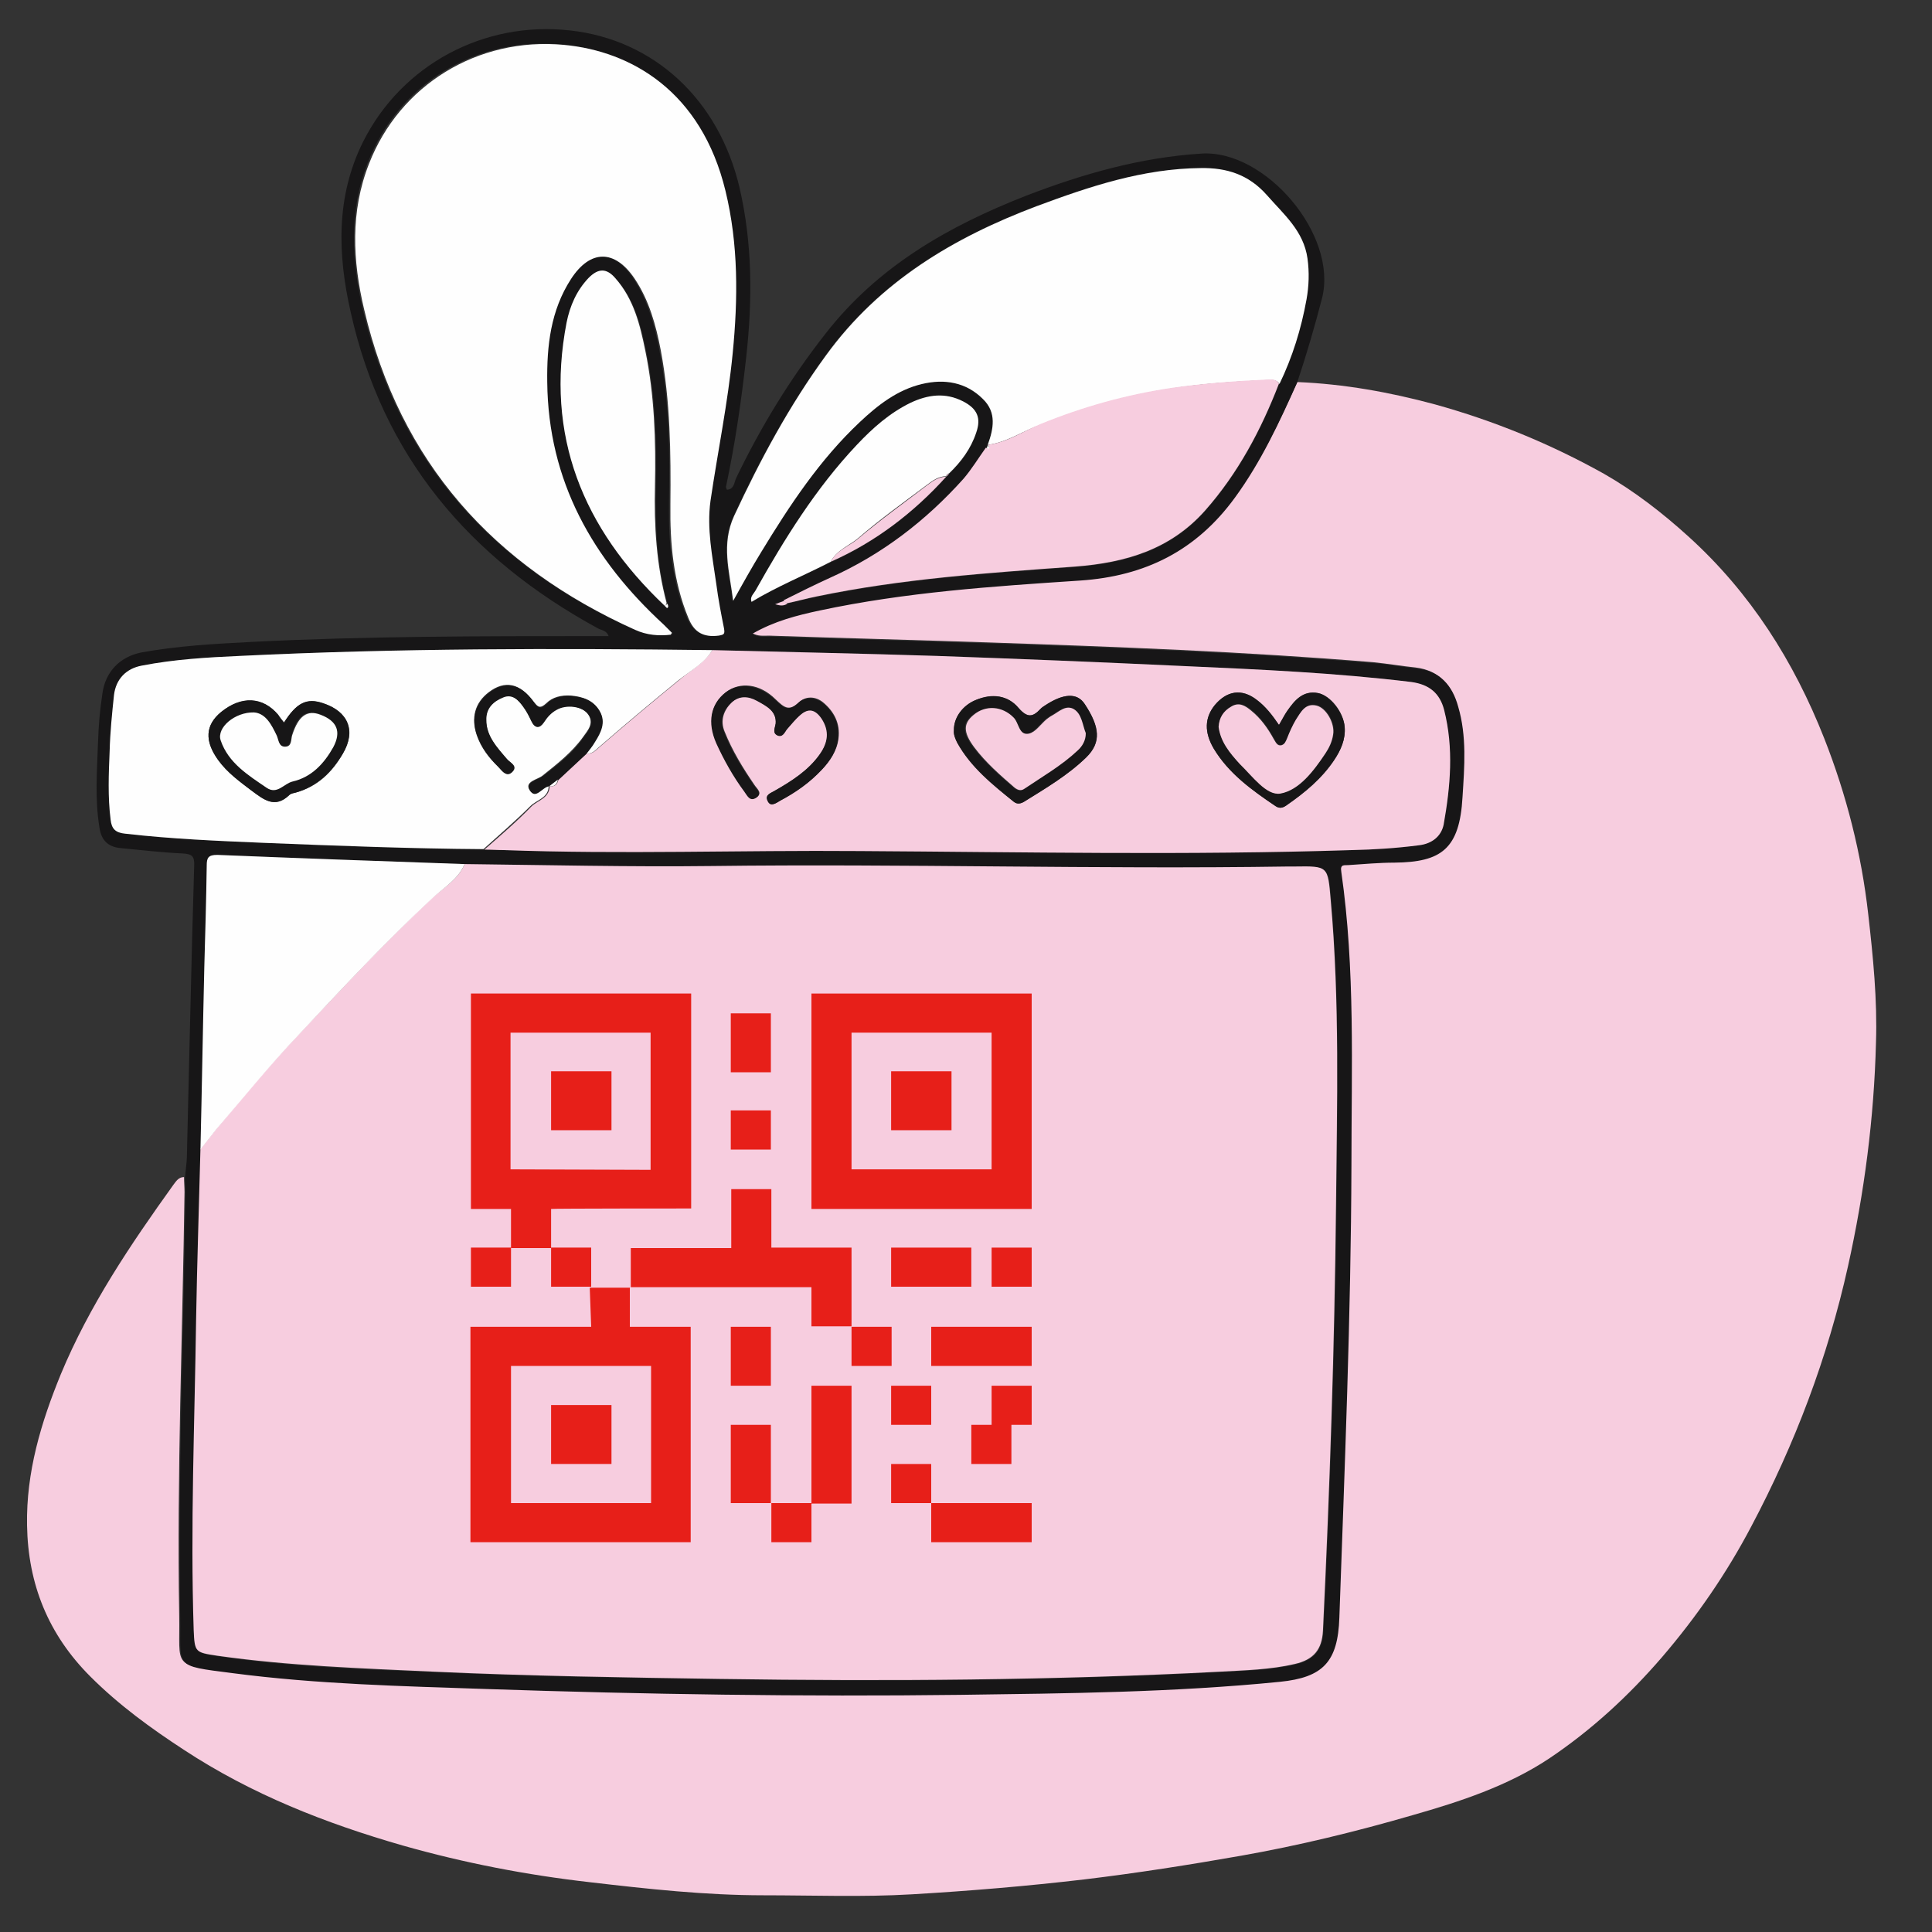 <svg xmlns="http://www.w3.org/2000/svg" width="400" height="400"><rect width="100%" height="100%" fill="#333333" stroke="none"/><path fill="#F7CDDF" d="M268.6 79.1c9.7.4 19.1 2.1 28.4 4.6 12.3 3.4 24 8.2 35.1 14.4 6.3 3.6 12.1 8.1 17.5 13 12.8 11.6 21.8 25.8 28.1 41.8 4.6 11.7 7.7 23.9 9.1 36.4 1 8.8 1.9 17.7 1.6 26.6-.4 15.6-2.4 31-5.8 46.3-4.2 18.9-11 36.8-20 53.8-5.1 9.7-11.3 18.7-18.5 27.1-6.9 8-14.6 15.1-23.4 21-8.6 5.7-18.4 8.9-28.2 11.7-11.7 3.4-23.6 6.3-35.5 8.4-10.8 1.9-21.6 3.6-32.4 4.9-11.9 1.4-23.9 2.4-35.8 3.1-10.2.6-20.5.2-30.7.2-12 0-23.9-1.3-35.9-2.7-13.2-1.5-26.1-4-38.8-7.6-16-4.6-31.3-10.6-45.3-19.8-6.9-4.5-13.5-9.3-19.4-15.2C10 338.4 5.8 328 5.6 315.8c-.2-11 2.9-21.3 7-31.3 5.9-14.2 14.4-26.8 23.3-39.2.6-.8 1.1-1.6 2.2-1.6 0 1 .1 2.1.1 3.1-.4 29.2-1.6 58.4-1.1 87.7.2 10.8-1.7 10.1 10.8 11.7 17.5 2.3 35.2 2.7 52.8 3.3 32.6 1.1 65.3 1.6 97.9 1.2 22.1-.3 44.2-.5 66.2-2.7 8.9-.9 12-4.1 12.3-13.3 1.1-31.2 2.4-62.4 2.5-93.6 0-20.3.9-40.6-2.1-60.8-.2-1.7.8-1.4 1.6-1.4 3.1-.2 6.2-.5 9.4-.5 9.7-.1 13.5-2.7 14.1-13.6.4-6.2.9-12.5-.9-18.7-1.3-4.4-3.8-7.3-8.6-7.9-2.9-.3-5.8-.8-8.8-1.1-26.6-2.2-53.2-3.2-79.9-4.1-15.1-.5-30.2-.9-45.2-1.4-1.1 0-2.3.2-3.6-.6 4.5-2.5 9.2-3.8 13.9-4.8 17.8-3.8 35.9-5 53.9-6.2 13.5-.9 24.1-6.3 32.1-17.2 5.6-7.2 9.3-15.4 13.1-23.7z"/><path fill="#171617" d="M268.6 79.1c-3.7 8.3-7.5 16.5-12.9 23.9-8 11-18.6 16.3-32.1 17.2-18.1 1.2-36.1 2.4-53.9 6.2-4.7 1-9.4 2.2-13.9 4.8 1.2.8 2.5.6 3.6.6 15.1.5 30.2.9 45.2 1.4 26.6.9 53.3 1.9 79.9 4.1 2.9.2 5.8.8 8.8 1.1 4.8.5 7.4 3.5 8.6 7.9 1.8 6.1 1.3 12.4.9 18.7-.6 10.8-4.4 13.5-14.1 13.6-3.1 0-6.3.3-9.4.5-.9.1-1.9-.3-1.6 1.4 2.9 20.2 2.1 40.5 2.1 60.8-.1 31.2-1.4 62.4-2.5 93.6-.3 9.2-3.4 12.4-12.3 13.3-22 2.2-44.1 2.4-66.2 2.7-32.6.4-65.3-.1-97.9-1.2-17.6-.6-35.3-1-52.8-3.3-12.4-1.6-10.6-1-10.8-11.7-.5-29.2.7-58.5 1.1-87.7 0-1-.1-2.1-.1-3.1.1-1.6.4-3.2.4-4.8.5-19.9.9-39.9 1.5-59.8.1-2-.4-2.5-2.4-2.6-4.3-.2-8.5-.7-12.7-1.1-2.6-.2-4.1-1.5-4.5-4.2-1-6-.5-11.9-.3-17.9.1-3.3.4-6.6.9-9.9.6-4.5 3.6-7.6 8-8.5 7.6-1.4 15.3-1.8 22.9-2.2 23.7-1.2 47.4-1.2 71.2-1.2h2.7c-.4-1.2-1.5-1.2-2.2-1.6C97 115.5 79.2 94.3 72.6 64.6c-2.7-11.9-3.1-23.9 2.6-35.3 8-15.9 25-25 42.8-23 17.4 1.9 30.8 14.3 35.1 32.5 2.7 11.6 2.7 23.3 1.4 35.1-1 9-2.3 18-4.2 26.9 0 .2.1.3.2.6 1.5-.1 1.5-1.5 1.9-2.4 5.1-10.6 11.2-20.6 18.5-29.9 10.9-14 25.5-22.3 41.6-28.6 11.7-4.5 23.6-7.9 36.2-8.7 13.2-.9 28.4 16.8 25 30-1.5 5.8-3.2 11.6-5.1 17.3zm-72.7 19.6l.6-.6c2.5-2.4 4.5-5.1 5.6-8.4 1-3.1.2-5-2.7-6.5-3.7-1.9-7.3-1.4-10.9.3-4.3 2.1-7.9 5.2-11.1 8.7-8.5 9-15 19.4-21 30.2-.4.7-1.2 1.3-.8 2.3 5.2-3.3 10.9-5.6 16.4-8.3 9.3-4.2 17.2-10.3 23.9-17.7.1-.1 0 0 0 0zm-58.3 26.7c.2.2.4.5.5.5.4-.2.2-.6.1-.9-2.2-7.9-2.6-16-2.4-24.2.2-9.4-.1-18.8-2-28-1.1-5.4-2.4-10.7-6.2-15-1.9-2.1-3.5-2.2-5.5-.1-2.6 2.6-4 5.8-4.6 9.3-4.7 23.3 3.2 42.4 20.1 58.4zm66.9-33.3c-.1.2-.2.5-.3.7-1.5 2.1-2.9 4.5-4.6 6.4-7.8 8.7-16.9 15.7-27.6 20.5-3.3 1.5-6.5 3.1-9.7 4.7-.6.2-1.1.4-1.9.7 1 .3 1.8.4 2.5-.1 2-.5 4-1 6.1-1.4 17.7-3.7 35.7-4.9 53.6-6.2 10.4-.8 19.7-3.5 26.9-11.6 6.9-7.8 11.6-16.7 15.3-26.3 2.7-5.6 4.5-11.4 5.6-17.5.5-2.8.6-5.6.2-8.5-.8-5.7-5-9.1-8.4-13.1-3.7-4.3-8.3-5.6-13.7-5.6-11.9.1-23 3.8-34 7.9-17.2 6.5-32.5 15.6-43.6 30.9-7.5 10.4-13.6 21.6-19 33.2-2.7 5.9-1 11.3-.2 17.6 2.2-3.8 3.9-7 5.8-10.1 5.8-9.7 12.1-19 20.4-26.9 3.7-3.5 7.8-6.7 12.9-7.9 4.7-1.1 9.1-.4 12.6 3.1 3 2.8 2.3 6.1 1.1 9.5zm-104.3 83.8c1.3 0 2.7.1 4 .1 24.6.9 49.2 0 73.7.2 34 .2 68 .9 101.9-.2 4.6-.1 9.3-.4 13.9-1 2.6-.3 4.6-1.8 5.1-4.3 1.5-7.9 2.2-15.8.1-23.7-.9-3.5-3.1-5.3-6.8-5.8-15.6-1.9-31.4-2.6-47.1-3.3-17.1-.8-34.1-1.5-51.2-2.1-15.5-.5-30.9-.8-46.4-1.2-32.5-.3-65.1-.4-97.6 1.2-6.8.3-13.6.7-20.3 2-3.3.6-5.4 2.8-5.8 6.1-.4 3.9-.8 7.7-.9 11.6-.2 4.7-.4 9.5.2 14.2.2 1.9 1 2.7 3 2.9 9.5 1.1 19.1 1.5 28.7 1.9 15.1.7 30.3 1.2 45.5 1.4zm-4 3c-17-.6-34.1-1.2-51.1-1.9-1.9-.1-2.2.6-2.2 2.2-.1 7-.4 14-.5 21-.3 12.6-.5 25.2-.8 37.8-.3 11.8-.7 23.5-.9 35.3-.3 21.4-1.1 42.9-.5 64.3.1 4.6.3 4.6 4.9 5.3 14.9 2.2 29.8 2.7 44.8 3.3 19.7.9 39.5 1.2 59.2 1.5 34.5.5 69.1.3 103.6-1.5 5.2-.3 10.4-.4 15.5-1.6 3.9-.9 5.6-3 5.8-6.9 1.4-29.3 2.4-58.6 2.7-87.9.2-21.2.7-42.3-1.1-63.4-.6-7-.5-7-7.4-6.9h-1.4c-39.8.6-79.5-.6-119.3-.1-17.1.1-34.2-.3-51.3-.5zm42.7-47.5c0-.2.1-.3 0-.4l-1.8-1.8C122.4 115.7 113.2 99.5 113 79c-.1-7.5.7-14.8 4.9-21.3 4-6.2 9.1-6.2 13.2-.1 3 4.5 4.4 9.6 5.4 14.8 2.1 10.6 2.2 21.3 2 32-.1 8 .6 15.9 3.7 23.4 1.2 3 3.2 4.1 6.3 3.7 1.1-.2 1.4-.3 1.1-1.5-.6-3.1-1.2-6.1-1.6-9.2-.8-5.7-2-11.5-1.2-17.2 1.5-10.2 3.6-20.3 4.6-30.6 1.1-11.3 1.2-22.5-1.5-33.6-4.9-20.6-19.5-28.9-33.4-30.2-18.1-1.7-34.1 8.3-40.4 24.6-3.9 9.9-3.3 20.2-1 30.2 7.4 31.6 26.8 53.1 56.1 66.3 2.8 1.1 5.2 1.4 7.7 1.1z"/><path fill="#F7CDDF" d="M96.2 178.9c17.1.2 34.2.6 51.2.4 39.8-.5 79.5.7 119.3.1h1.4c6.9-.1 6.8-.1 7.4 6.9 1.9 21.1 1.3 42.3 1.1 63.4-.3 29.3-1.3 58.6-2.7 87.9-.2 3.9-1.9 6-5.8 6.9-5.1 1.2-10.3 1.3-15.5 1.6-34.5 1.8-69 2-103.6 1.5-19.7-.3-39.5-.6-59.2-1.5-15-.7-30-1.2-44.8-3.3-4.6-.7-4.7-.7-4.9-5.3-.7-21.4.2-42.9.5-64.3.2-11.8.6-23.5.9-35.3l3.3-4.2c5.5-6.5 11-13.2 16.9-19.4 9.2-9.7 18.2-19.5 28-28.6 2.3-2 5.2-3.7 6.5-6.8z"/><path fill="#FEFEFE" d="M138.9 131.4c-2.5.3-5 .1-7.4-1-29.3-13.2-48.7-34.7-56.1-66.3-2.4-10.1-2.9-20.3 1-30.2 6.3-16.2 22.4-26.3 40.4-24.6 13.9 1.3 28.4 9.6 33.4 30.2 2.7 11.1 2.6 22.4 1.5 33.6-1 10.3-3.1 20.4-4.6 30.6-.8 5.8.4 11.5 1.2 17.2.4 3.1 1 6.2 1.6 9.2.2 1.2 0 1.3-1.1 1.5-3.2.4-5.1-.7-6.3-3.7-3.1-7.5-3.8-15.4-3.7-23.4.1-10.7 0-21.4-2-32-1-5.2-2.4-10.3-5.4-14.8-4.1-6.1-9.2-6.1-13.2.1-4.2 6.5-5 13.8-4.9 21.3.2 20.5 9.4 36.7 24.1 50.2l1.8 1.8c-.2-.1-.2.1-.3.3z"/><path fill="#F7CDDF" d="M147.5 134.6c15.5.4 30.9.7 46.4 1.2 17.1.6 34.1 1.3 51.2 2.1 15.7.7 31.5 1.4 47.1 3.3 3.7.5 5.9 2.3 6.8 5.8 2 7.9 1.3 15.8-.1 23.7-.5 2.5-2.5 4-5.1 4.3-4.6.6-9.2.9-13.9 1-34 1.1-68 .4-101.9.2-24.6-.2-49.2.7-73.7-.2-1.3 0-2.7-.1-4-.1 3.3-2.9 6.7-5.8 9.7-8.9 1.3-1.3 3.7-1.7 3.8-4.2 1.1.1 1.6-.4 1.8-1.4 1.9-1.8 3.9-3.6 5.8-5.4 1.2.2 1.9-.6 2.7-1.3 5.4-4.7 10.9-9.3 16.4-13.8 2.3-2 5.2-3.5 7-6.3zm117.3 15.5c-1.4-2.1-2.8-3.9-4.6-5.2-3.1-2.4-6.2-1.9-8.7 1.1-2.1 2.6-2.2 5.6-.2 9 3.1 5.2 7.9 8.6 12.8 11.9.9.6 1.6.3 2.3-.2 3.8-2.6 7.3-5.5 9.8-9.3 1.4-2.1 2.4-4.3 2.2-6.9-.2-3-2.9-6.5-5.5-7-3.2-.6-4.9 1.5-6.4 3.7-.5.9-1 1.8-1.7 2.9zm-67.3 1.1c-.1.9.3 1.8.7 2.6 2.8 5.1 7.3 8.7 11.7 12.2.7.6 1.4.4 2.1 0 4.5-2.8 9.1-5.5 12.9-9.2 3.2-3.1 2.8-6.3-.3-11-1.6-2.5-4.6-2.2-8.3.3-.3.2-.7.4-.9.7-1.6 1.7-2.7 1.8-4.5-.2-2.3-2.7-5.5-3.1-8.8-1.7-2.8 1.1-4.6 3.7-4.6 6.3zm-36.9-1.4c-.2 1.1-.7 2 .5 2.4 1.1.4 1.4-.7 1.9-1.3.9-1 1.7-2.1 2.7-2.9 1.7-1.6 3.2-1.2 4.5.7 1.7 2.6 1.3 5-.4 7.4-2.4 3.4-5.9 5.6-9.4 7.6-.8.5-2 .9-1.4 2 .7 1.4 1.8.5 2.6 0 3.2-1.7 6.1-3.8 8.6-6.4 1.7-1.8 3.1-3.9 3.4-6.4.4-3.1-.9-5.6-3.2-7.5-1.6-1.3-3.6-1.3-5 0-2.1 2-3.1 1-4.8-.6-3.3-3.3-7.4-3.7-10.3-1.5-3.1 2.4-3.8 6.2-1.9 10.5 1.6 3.5 3.5 6.9 5.8 10 .6.8 1.1 2.1 2.4 1.3 1.4-.9.1-1.8-.4-2.6-2.4-3.5-4.6-7.1-6.2-11.1-.9-2.2-.2-4.3 1.5-6 1.6-1.5 3.4-1.4 5.3-.4 1.9 1.2 4 2.2 3.8 4.8z"/><path fill="#FEFEFE" d="M204.5 92.1c1.2-3.3 1.9-6.7-1-9.5-3.5-3.5-8-4.2-12.6-3.1-5.1 1.2-9.2 4.4-12.9 7.9-8.3 7.8-14.5 17.2-20.4 26.9-1.9 3.1-3.7 6.3-5.8 10.1-.8-6.3-2.5-11.7.2-17.6 5.4-11.6 11.4-22.8 19-33.2 11.1-15.3 26.4-24.4 43.6-30.9 11-4.1 22.1-7.8 34-7.9 5.3-.1 9.9 1.3 13.7 5.6 3.5 4 7.6 7.4 8.4 13.1.4 2.9.3 5.7-.2 8.5-1.1 6.1-2.9 11.9-5.6 17.5-.7-1.1-1.8-.8-2.8-.8-6.5.3-13 .7-19.4 1.7-9.4 1.4-18.4 3.9-27.2 7.5-3.7 1.3-7 3.7-11 4.2zm-57 42.5c-1.7 2.8-4.6 4.3-7.1 6.3-5.5 4.5-11 9.1-16.4 13.8-.8.7-1.5 1.5-2.7 1.3.6-.8 1.3-1.7 1.8-2.5 1.2-2 2.3-4 1-6.3-1.3-2.3-3.6-3-6-3.2-1.9-.1-3.7.3-5 1.6-1.3 1.2-1.8.8-2.7-.4-2.8-3.8-5.9-4.4-9.2-1.9-2.9 2.2-3.7 5.3-2.5 8.9.9 2.6 2.5 4.7 4.4 6.5.7.7 1.5 2.2 2.8 1.1 1.3-1.3-.4-1.9-1-2.7-2-2.4-4.2-4.7-4.3-8.1 0-2.5 1.5-3.8 3.5-4.7 2-.8 3.2.6 4.2 2 .7.9 1.2 1.9 1.7 3 .7 1.5 1.6 1.5 2.5.2.7-1 1.5-1.9 2.6-2.6 2-1.2 5.3-.8 6.6.9 1.4 1.9 0 3.4-1 4.8-2.3 3.2-5.4 5.6-8.4 8-1 .8-3.7 1.2-2.7 2.9 1.2 2 2.6-.7 4-.8 0 2.5-2.5 2.9-3.8 4.2-3.1 3.1-6.5 6-9.7 8.9-15.2-.1-30.3-.7-45.5-1.3-9.6-.4-19.1-.8-28.7-1.9-2-.2-2.8-1-3-2.9-.6-4.7-.4-9.5-.2-14.2.1-3.9.5-7.8.9-11.6.4-3.3 2.5-5.5 5.8-6.1 6.7-1.3 13.5-1.7 20.3-2 32.7-1.6 65.2-1.6 97.8-1.2zm-88.7 15c-.5-.7-.9-1.1-1.2-1.6-3.1-3.7-7.6-4-11.8-.6-3.3 2.7-3.5 6-.6 10 1.9 2.6 4.4 4.4 6.9 6.3 2.4 1.8 4.8 3.8 7.8.9.3-.3.9-.4 1.3-.5 4.5-1.2 7.6-4.2 9.8-8.1 2.8-4.7 1.1-8.7-4.1-10.4-3.4-1.1-5.5-.1-8.1 4z"/><path fill="#F7CDDF" d="M204.5 92.1c4-.5 7.3-2.8 10.9-4.3 8.8-3.6 17.8-6.1 27.2-7.5 6.4-.9 12.9-1.4 19.4-1.7 1 0 2.1-.3 2.8.8-3.7 9.6-8.5 18.6-15.3 26.3-7.2 8.1-16.5 10.8-26.9 11.6-17.9 1.3-35.9 2.5-53.6 6.2-2 .4-4.1 1-6.1 1.4-.2-.2-.5-.4-.7-.6 3.2-1.6 6.4-3.2 9.7-4.7 10.7-4.8 19.8-11.8 27.6-20.5 1.7-2 3.1-4.3 4.6-6.4.1 0 .4.2.4.1.5-.2.3-.5 0-.7z"/><path fill="#FEFEFE" d="M96.2 178.9c-1.3 3.1-4.2 4.8-6.5 6.9-9.8 9.1-18.9 18.9-28 28.6-5.9 6.2-11.3 12.9-16.9 19.4l-3.3 4.2c.3-12.6.5-25.2.8-37.8.2-7 .4-14 .5-21 0-1.6.3-2.2 2.2-2.2 17.1.7 34.2 1.3 51.2 1.9zm41.4-53.5c-16.9-16-24.8-35.2-20.3-58.6.7-3.5 2.1-6.7 4.6-9.3 2-2 3.7-2 5.5.1 3.8 4.3 5.1 9.6 6.2 15 1.9 9.2 2.2 18.6 2 28-.2 8.2.3 16.3 2.4 24.2 0 .4-.2.5-.4.6zm34.4-9.1c-5.4 2.8-11.1 5.1-16.4 8.3-.4-1 .4-1.6.8-2.3 6-10.7 12.5-21.2 21-30.2 3.3-3.5 6.8-6.6 11.1-8.7 3.6-1.7 7.2-2.2 10.9-.3 2.9 1.5 3.8 3.4 2.7 6.5-1.1 3.3-3.1 6-5.6 8.4-.4.1-.6.3-.6.6-1.6 0-2.8.9-4 1.8-4.8 3.6-9.7 7.1-14.2 11-1.9 1.6-4.5 2.5-5.7 4.9z"/><path fill="#F7CDDF" d="M172 116.3c1.2-2.4 3.8-3.2 5.7-4.8 4.6-3.9 9.5-7.4 14.2-11 1.2-.9 2.4-1.8 4-1.8-6.7 7.4-14.6 13.5-23.9 17.6zm-9 8.7c-.8.5-1.5.4-2.5.1.7-.3 1.3-.5 1.9-.7l.6.6z"/><path fill="#FEFEFE" d="M204.5 92.1c.2.2.4.5.2.8 0 0-.3-.1-.4-.1.1-.3.2-.5.2-.7z"/><path fill="#F7CDDF" d="M195.9 98.7c0-.4.3-.6.6-.6l-.6.6z"/><path fill="#FEFEFE" d="M138.2 125c.1.3.3.7-.1.9l-.5-.5c.2-.1.4-.2.6-.4z"/><path fill="#171617" d="M264.8 150.1c.7-1.2 1.1-2.1 1.7-2.9 1.6-2.2 3.3-4.3 6.4-3.7 2.5.5 5.2 4 5.5 7 .2 2.6-.8 4.8-2.2 6.9-2.6 3.8-6.1 6.7-9.8 9.3-.7.5-1.4.8-2.3.2-4.9-3.3-9.7-6.8-12.8-11.9-2-3.4-1.9-6.4.2-9 2.5-3 5.6-3.5 8.7-1.1 1.8 1.4 3.2 3.2 4.6 5.2zm-12.5.4c.4 3.1 2.3 5.4 4.5 7.6 2.5 2.5 5.5 6.6 8.4 6.1 3.9-.7 6.8-4.7 9.3-8.3.8-1.2 1.4-2.5 1.6-3.9.4-2.3-1.4-5.5-3.4-6-2.4-.6-3.3 1.4-4.3 2.9-.8 1.2-1.3 2.5-1.8 3.8-.3.6-.5 1.3-1.2 1.5-.9.2-1.3-.6-1.6-1.3-1.3-2.2-2.7-4.3-4.7-5.9-1.2-1-2.5-1.7-4.1-.8-1.7 1-2.6 2.4-2.7 4.3zm-54.8.7c-.1-2.6 1.8-5.2 4.6-6.3 3.3-1.3 6.6-1 8.8 1.7 1.8 2.1 2.9 1.9 4.5.2.3-.3.6-.5.9-.7 3.8-2.5 6.7-2.8 8.3-.3 3.1 4.7 3.4 7.9.3 11-3.8 3.7-8.4 6.4-12.9 9.2-.7.4-1.4.5-2.1 0-4.4-3.6-8.9-7.2-11.7-12.2-.4-.8-.8-1.7-.7-2.6zm27.3.6c-.6-1.7-.8-4-2.7-5-1.6-.9-3 .5-4.4 1.3-.4.2-.8.5-1.2.8-1.2 1-2.3 2.7-3.7 3-2.1.4-2-2.3-3.2-3.4-2.3-2.2-5.7-2.5-8.2-.5-2.2 1.8-2.2 3.6.1 6.7 2.4 3.2 5.4 5.8 8.4 8.4.7.6 1.2.7 2 .2 3.8-2.5 7.7-4.8 11-7.9 1.2-.9 1.8-2.1 1.9-3.6zm-64.2-2c.2-2.6-1.9-3.6-3.9-4.7-1.8-1-3.7-1.1-5.3.4-1.8 1.6-2.4 3.7-1.5 6 1.5 4 3.8 7.6 6.2 11.1.5.8 1.8 1.7.4 2.6-1.3.8-1.8-.5-2.4-1.3-2.3-3.1-4.2-6.5-5.8-10-1.9-4.3-1.2-8.1 1.9-10.5 2.8-2.2 7-1.7 10.3 1.5 1.7 1.6 2.7 2.6 4.8.6 1.4-1.3 3.4-1.2 5 0 2.3 1.9 3.6 4.4 3.2 7.5-.3 2.5-1.7 4.6-3.4 6.4-2.5 2.7-5.4 4.7-8.6 6.4-.9.5-2 1.4-2.6 0-.6-1.2.6-1.6 1.4-2 3.5-2 7-4.2 9.4-7.6 1.7-2.4 2.1-4.8.4-7.4-1.3-1.9-2.7-2.3-4.5-.7-1 .9-1.8 1.9-2.7 2.9-.5.6-.8 1.7-1.9 1.3-1.1-.5-.6-1.4-.4-2.5zm-46.9 13c-1.4.1-2.8 2.9-4 .8-1-1.7 1.6-2.1 2.7-2.9 3.1-2.4 6.2-4.7 8.4-8 1-1.4 2.4-2.9 1-4.8-1.2-1.7-4.6-2.1-6.6-.9-1.1.6-1.9 1.5-2.6 2.6-.9 1.3-1.8 1.2-2.5-.2-.5-1-1-2-1.7-3-1-1.4-2.3-2.8-4.2-2-2 .8-3.6 2.2-3.5 4.7 0 3.4 2.2 5.7 4.3 8.1.6.7 2.4 1.4 1 2.7-1.2 1.1-2-.4-2.8-1.1-1.9-1.9-3.5-4-4.4-6.5-1.3-3.5-.4-6.7 2.5-8.9 3.3-2.5 6.4-1.9 9.2 1.9.9 1.2 1.4 1.7 2.7.4 1.3-1.3 3.1-1.7 5-1.6 2.5.2 4.7.9 6 3.2 1.3 2.3.2 4.4-1 6.3-.5.9-1.2 1.7-1.8 2.5-1.9 1.8-3.9 3.6-5.8 5.4-.7.4-1.3.8-1.9 1.3z"/><path fill="#FEFEFE" d="M113.7 162.8c.6-.5 1.2-.9 1.8-1.4-.2 1-.7 1.5-1.8 1.4z"/><path fill="#171617" d="M58.8 149.6c2.6-4.1 4.7-5.2 8.1-4 5.2 1.7 6.8 5.7 4.1 10.4-2.3 3.8-5.3 6.8-9.8 8.1-.5.1-1 .2-1.3.5-3 2.9-5.3.9-7.8-.9-2.5-1.9-5-3.7-6.9-6.3-2.9-4-2.7-7.3.6-10 4.2-3.4 8.6-3.2 11.8.6.3.5.7 1 1.2 1.6zm-6.2-2.1c-4-.1-7.8 3.2-7 5.7 1.6 4.7 5.7 7.1 9.5 9.8 2.2 1.5 3.6-.8 5.4-1.3 3.9-.9 6.5-3.7 8.4-7.1 1.8-3.2.8-5.4-2.6-6.7-2.9-1.1-4.7.2-5.9 4.2-.3.9 0 2.4-1.5 2.4-1.3 0-1.3-1.4-1.7-2.3-1-2.2-2.2-4.5-4.6-4.7z"/><path fill="#F7CDDF" d="M252.3 150.5c.1-1.9 1-3.3 2.6-4.2 1.6-1 2.9-.2 4.1.8 2 1.6 3.5 3.7 4.7 5.9.4.6.7 1.5 1.6 1.3.7-.2.9-.8 1.2-1.5.5-1.3 1.1-2.6 1.8-3.8 1-1.5 1.9-3.5 4.3-2.9 2 .5 3.8 3.7 3.4 6-.2 1.4-.8 2.7-1.6 3.9-2.4 3.6-5.4 7.6-9.3 8.3-2.9.5-5.8-3.6-8.4-6.1-2.1-2.3-4-4.6-4.4-7.7zm-27.5 1.3c0 1.5-.7 2.7-1.7 3.6-3.3 3.1-7.3 5.4-11 7.9-.7.5-1.3.3-2-.2-3-2.6-6-5.2-8.4-8.4-2.3-3.1-2.3-4.9-.1-6.7 2.5-2.1 5.9-1.8 8.2.5 1.2 1.1 1.1 3.8 3.2 3.4 1.4-.3 2.4-1.9 3.7-3 .4-.3.8-.6 1.2-.8 1.4-.8 2.8-2.2 4.4-1.3 1.7 1 1.8 3.3 2.5 5z"/><path fill="#FEFEFE" d="M52.6 147.5c2.4.2 3.6 2.5 4.7 4.8.4.9.4 2.3 1.7 2.3 1.5 0 1.2-1.5 1.5-2.4 1.3-4 3.1-5.3 5.9-4.2 3.4 1.3 4.3 3.5 2.6 6.7-1.9 3.4-4.5 6.2-8.4 7.1-1.8.4-3.2 2.8-5.4 1.3-3.8-2.6-7.9-5.1-9.5-9.8-.9-2.6 2.9-5.9 6.9-5.8z"/><g fill="#E71F19"><path d="M159.7 311.2h8.3v8.1h-8.3v-8.1zm-16.6-61v-44.5H97.5v44.6h8.3v8.1h8.3v-8.1c0-.1 29-.1 29-.1zm-37.4-8.1v-28.3h29v28.4l-29-.1z"/><path d="M114.1 221.8h12.5V234h-12.5v-12.2zm53.9-16.1v44.6h45.6v-44.6H168zm37.3 36.4h-29v-28.3h29v28.3z"/><path d="M184.5 221.8H197V234h-12.5v-12.2zm-70.4 69.1h12.5v12.2h-12.5v-12.2zm-16.6-32.6h8.3v8.1h-8.3v-8.1zm16.6 0h8.3v8.1h-8.3v-8.1z"/><path d="M122.4 274.7h-25v44.6H143v-44.6h-12.6v-8.1h-8.3l.3 8.1zm12.4 8.1v28.4h-29v-28.4h29zm16.5-73h8.3V222h-8.3v-12.2zm0 20.1h8.3v8.1h-8.3v-8.1zm25 28.4h-16.6v-12.1h-8.3v12.2h-20.8v8.1H168v8.1h8.3v-16.3zm0 16.4h8.3v8.1h-8.3v-8.1zm-25 0h8.3v12.2h-8.3v-12.2zm0 20.3h8.3v16.2h-8.3V295zm16.7-8.1h8.3v24.4H168v-24.4zm24.8-12.2h20.8v8.1h-20.8v-8.1zm12.5-16.4h8.3v8.1h-8.3v-8.1zm-20.8 0h16.6v8.1h-16.6v-8.1zm0 28.6h8.3v8.1h-8.3v-8.1zm20.8 8.1h-4.2v8.1h8.3V295h4.2v-8.1h-8.3v8.1zm-20.8 8.1h8.3v8.1h-8.3v-8.1zm8.3 8.1h20.8v8.1h-20.8v-8.1z"/></g></svg>